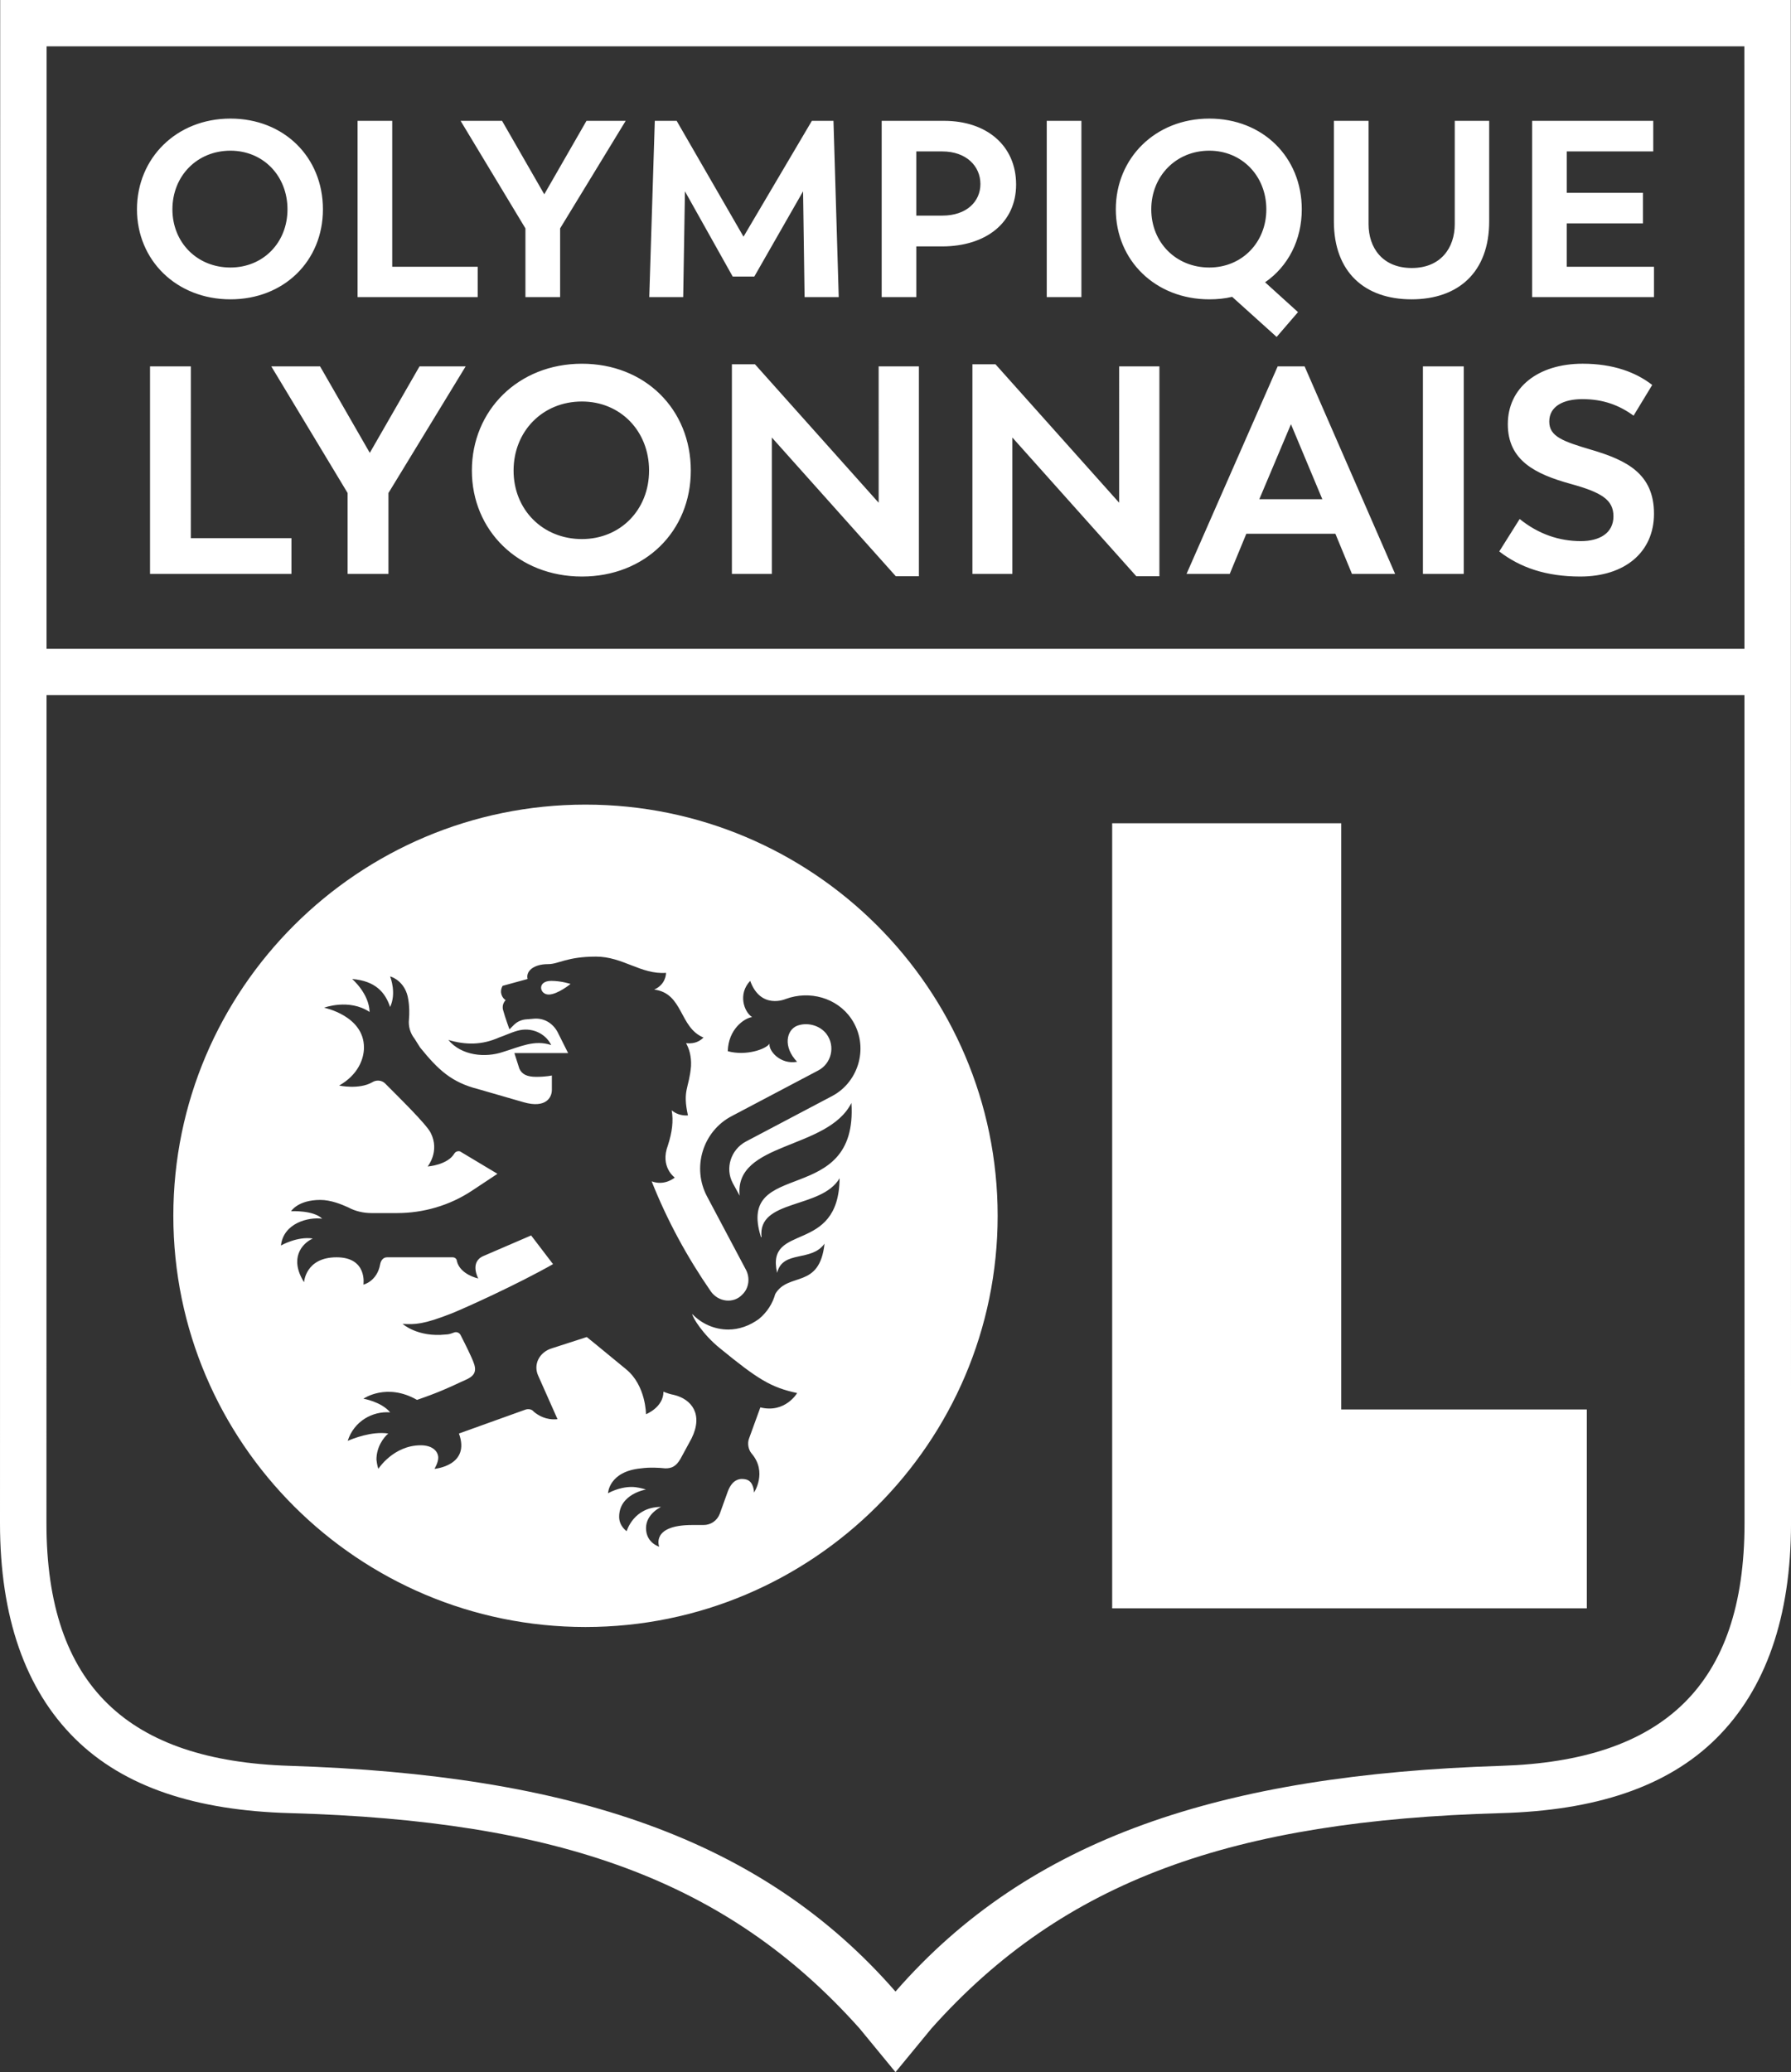 <?xml version="1.0" encoding="UTF-8"?><svg xmlns="http://www.w3.org/2000/svg" xmlns:xlink="http://www.w3.org/1999/xlink" version="1.1" id="Ebene_1" x="0px" y="0px" viewBox="0 0 1251.49 1447.33" style="enable-background:new 0 0 1251.49 1447.33;" xml:space="preserve"><rect x="0" y="0" width="1251.49" height="1447.33" fill="#333333" stroke="none"/><path style="fill:#FFFFFF;" d="M161.03,209.07c37.41,0,64.62-26.78,64.62-62.86c0-36.42-27.21-63.38-64.62-63.38 c-37.75,0-65.32,27.66-65.32,63.38C95.72,181.77,123.29,209.07,161.03,209.07z M161.03,105.25c22.83,0,39.85,17.5,39.85,40.97 c0,23.29-17.02,40.63-39.85,40.63l0,0c-23.35,0-40.55-17.52-40.55-40.63C120.48,122.94,137.68,105.25,161.03,105.25z M333.79,207.5 h-83.93V84.4h24.22v101.91h59.71V207.5z M406.63,254.05c-44.45,0-76.9,32.58-76.9,74.63c0,41.85,32.46,74.01,76.9,74.01l0,0 c44.04,0,76.08-31.53,76.08-74.01C482.71,285.8,450.67,254.05,406.63,254.05z M406.62,376.52c-27.49,0-47.75-20.62-47.75-47.84 c0-27.41,20.25-48.24,47.75-48.24c26.88,0,46.93,20.61,46.93,48.24C453.55,356.09,433.51,376.52,406.62,376.52z M293.15,255.9h32.24 l-53.95,88.45v56.49H242.9v-56.49l-53.33-88.45h34.09l34.74,60.41L293.15,255.9z M133.34,375.89h70.31v24.95l0,0h-98.82V255.9h28.52 L133.34,375.89L133.34,375.89z M845.02,209.07c5.61,0,10.88-0.51,15.97-1.74l31.08,28.01L907,218.01l-23-20.84 c15.98-11.03,25.64-29.41,25.64-50.96c0-36.42-27.22-63.38-64.62-63.38l0,0c-37.76,0-65.33,27.66-65.33,63.38 C779.69,181.77,807.26,209.07,845.02,209.07z M845.02,105.25c22.83,0,39.85,17.69,39.85,40.97c0,23.12-17.02,40.63-39.85,40.63l0,0 l0,0l0,0c-23.35,0-40.55-17.52-40.55-40.63C804.47,123.11,821.67,105.25,845.02,105.25z M613.97,255.9h28.12v146.59l0,0h-16.13 l-86.62-96.9v95.26h-27.91v-146.4h16.13l86.42,96.7L613.97,255.9L613.97,255.9z M1155.75,207.5h-85.15V84.4h84.63v21.37h-60.41 v28.88h53.21v21.37h-53.22v30.29h60.93v21.19H1155.75z M477.39,207.51h-23.71l3.87-123.1h15.28l46.71,80.9l47.76-80.9h15.1 l3.68,123.1h-23.87l-1.05-73.89l-34.07,59.53h-15.11l-33.36-59.52L477.39,207.51z M755.65,207.5h-24.22V84.4h24.22V207.5z M367.15,159.52l-45.3-75.12h28.96l29.51,51.31l29.5-51.31h27.39l-45.82,75.12v47.98h-24.24L367.15,159.52L367.15,159.52z M892.8,255.9l-63.68,144.94h30.19l11.58-28.03h62.23l11.58,28.03l0,0h30.16L911.61,255.9H892.8z M879.97,348.68L879.97,348.68 L879.97,348.68l22.11-52.38L924,348.68H879.97L879.97,348.68z M1016.54,84.4h24.05v70.22c0,35.55-21.59,54.45-54.26,54.45 c-32.65,0-54.26-18.9-54.26-54.45V84.4h24.23v72.15c0,16.63,9.84,30.64,30.21,30.64c20.18,0,30.02-14.01,30.02-30.64V84.4H1016.54z M1155.75,358.79c0,27.01-20.48,43.9-51.49,43.9c-24.19,0-42.17-6.39-56.63-17.52l14.26-22.67c13.03,10.5,27.49,15.46,42.8,15.46 c13.02,0,22.73-5.58,22.73-17.33c0-11.55-8.26-16.69-29.96-22.67c-24.61-6.81-43.85-16.29-43.85-41.66 c0-25.57,21.09-42.26,52.32-42.26c21.29,0,37.2,5.98,48.58,14.84l-13.03,21.45c-9.93-7.23-21.08-11.55-35.76-11.55 c-13.23,0-23.15,4.94-23.15,15.66c0,10.5,9.51,13.82,29.57,19.78C1136.72,321.47,1155.75,330.95,1155.75,358.79z M994.29,255.9 h28.52v144.94l0,0h-28.52V255.9z M782.03,255.9h28.12v146.59h-16.13l-86.61-96.9v95.26h-27.92v-146.4h16.13l86.42,96.7V255.9H782.03 z M710.02,128.89c0-27.14-20.54-44.49-50.4-44.49h-43.53v123.1h24.22v-35.38l0,0h18.27C689.12,171.96,710.02,155.49,710.02,128.89z M658.39,150.6H640.3v-44.83h18.1l0,0c16.85,0,26.68,10.32,26.68,22.76C685.08,140.62,675.6,150.6,658.39,150.6z M1251.36,0H0.13 L0,1063.95c0,65.4,17.62,115.99,52.35,150.38c34.47,34.12,84.96,50.24,150.01,52.07c187.5,5.23,305.64,46.66,398.29,150.42 l25.09,30.51l25.11-30.51c92.64-103.76,210.79-145.19,398.28-150.42c65.05-1.82,115.56-17.95,150.02-52.07 c34.73-34.39,52.35-84.98,52.35-150.38l0,0L1251.36,0z M32.58,32.37h1186.31l0.06,420.77H32.53L32.58,32.37z M1049.12,1233.37 c-195.82,6.28-329.99,50.53-423.38,157.67c-93.39-107.14-227.57-151.39-423.39-157.67c-112.45-3.54-169.89-55.58-169.89-169.42 l0.07-578.43h1186.41l0,0l0.07,578.43C1219.02,1177.8,1161.57,1229.84,1049.12,1233.37z M385.18,685.11 c7.06,0,13.51,2.15,13.51,2.15s-9.09,7.4-15.3,7.4C376.93,694.65,375.14,685.11,385.18,685.11z M937.21,984.48h171.62v138.89H777.15 V575.01h160.06V984.48z M409.12,561.99c-158.8,0-288,128.83-288,287.2s129.19,287.22,288,287.22s288-128.85,288-287.22 S567.93,561.99,409.12,561.99z M348.59,724.71c3.95-1.31,8.25-3.46,13.03-4.78c9.21-2.62,19.26,1.31,23.56,10.02 c-11.72-3.94-21.76,1.19-33.6,4.77l0,0c-12.56,4.29-29.18,2.63-38.27-8.35C325.51,729.96,336.75,729.96,348.59,724.71z M512.07,826.43l4.78,8.71c-3.94-37.81,61.46-31.73,78.09-64.76l0,0l0,0l0,0c4.79,73.82-80.72,37.8-63.26,93.49l0.47,0.36 c-3.11-26.95,41.86-19.56,54.53-41.26c-0.47,53.9-51.9,30.41-43.65,66.07c3.95-16.1,23.92-7.4,33.12-20.39 c-3.47,32.08-25.23,19.56-34.44,35.18c-1.79,6.56-5.62,12.64-11.36,17.41c-6.58,4.78-13.99,7.4-21.4,7.4 c-9.54,0-18.67-3.93-25.23-10.86c0,2.15,7.42,14.32,19.25,23.86c26.55,21.7,35.64,27.42,54.06,31.36c0,0-8.38,14.32-25.72,10.02 l-7.89,21.7c-1.32,3.46-0.48,7.75,1.67,10.38c11.36,13.11,1.79,27.42,1.79,27.42s0-7.87-5.62-9.18c-3.47-0.83-9.21-0.83-12.68,8.35 l-5.62,15.62c-1.79,4.77-6.22,7.87-11.36,7.87h-7.89c-29.18,0-23.08,15.14-23.08,15.14s-9.21-2.62-9.21-12.99 c0-10.02,10.52-14.79,10.52-14.79c-19.26,0-24.04,16.94-24.04,16.94s-5.26-3.46-5.26-10.02c0-16.1,18.78-19.08,18.78-19.08 c-2.99-0.84-6.46-1.79-10.05-1.79c-9.09,0-16.5,4.42-16.5,4.42s0.48-15.26,23.08-17.41c6.1-0.83,12.2-0.48,16.98,0 c4.43,0,7.41-1.31,10.52-6.56l7.77-14.31c8.37-16.94,0-27.43-12.2-30.41c-2.51-0.47-5.14-1.31-7.42-2.27 c0,10.97-12.2,15.74-12.2,15.74s0-20.04-13.87-31.37c-21.05-17.41-27.51-22.54-27.51-22.54l-24.04,7.76 c-9.09,2.62-13.51,11.33-9.92,19.2l13.51,30.41c-7.89,0.83-13.51-2.63-16.62-5.25c-1.32-1.79-3.94-2.15-6.1-1.31l-46.16,16.58 c8.25,22.54-17.1,24.68-17.1,24.68s2.64-4.29,2.64-7.75c0-4.41-3.95-8.71-12.2-8.71c-19.14,0-29.66,16.46-29.66,16.46 s-0.84-2.14-1.32-6.43c0-8.71,4.79-15.27,8.25-18.25c-11.71-1.79-25.23,3.81-28.34,5.13c4.42-13.83,17.46-20.87,29.65-19.92 c-6.1-7.39-18.65-9.53-18.65-9.53s16.15-11.34,37.43,0.83c13.99-4.77,22.72-8.71,30.97-12.64c6.1-2.63,11.84-4.77,8.73-13 c-1.32-3.93-6.1-13.48-9.21-19.56c-0.84-1.79-2.99-2.62-4.79-1.79c-2.15,0.83-3.83,1.31-5.62,1.31c-19.61,2.15-30.14-7.4-30.14-7.4 c8.73,0.47,14.47,0.47,34.44-7.39c9.68-3.93,45.44-20.04,70.67-34.35l-15.3-20.04l-33.48,14.43c-9.69,4.29-3.47,15.62-3.47,15.62 s-12.68-2.62-14.95-12.16c0-1.31-1.19-2.62-2.99-2.62h-45.8c-2.63,0-4.3,2.14-4.78,4.77c-2.15,12.16-11.72,14.31-11.72,14.31 s2.99-19.08-18.77-19.08s-22.72,17.41-22.72,17.41c-10.4-16.58-1.68-26.95,6.1-30.53c-10.89-1.67-22.25,4.89-22.25,4.89 c1.8-15.74,19.26-20.03,28.83-18.72c-6.1-6.08-21.76-5.24-21.76-5.24s4.78-7.88,20.45-7.88c7.41,0,14.83,3.1,19.61,5.25 c4.78,2.63,10.52,3.93,16.15,3.93h17.81c18.42,0,36.71-5.25,52.38-15.62l17.82-11.8l-26.07-15.62c-1.32-0.48-3.11,0-3.95,1.31 c-4.78,8.23-18.77,9.19-18.77,9.19s8.73-10.5,2.15-23.5c-2.99-6.08-23.08-25.64-32.17-34.82c-2.63-2.15-6.1-2.15-8.73-0.48 c-9.21,5.25-23.08,2.27-23.08,2.27c13.04-7.4,17.34-18.36,17.34-26.6c0-22.18-27.87-27.78-27.87-27.78s17.47-6.56,31.81,2.98 c-0.36-13-12.2-23.02-12.2-23.02c16.14,1.31,23.07,9.19,26.54,19.56c4.43-9.54,0.48-20.04,0-21.35c2.27,0.48,11.01,4.41,12.68,16.1 c0.84,4.89,0.84,10.01,0.48,13.95c-0.48,4.77,0.84,9.54,3.95,13.48l3.83,6.08c12.68,15.62,21.88,24.33,40.66,29.1l31.82,9.19 c15.18,4.29,19.61-3.1,19.61-8.71v-10.02c0,0-3.95,0.95-10.89,0.95c-6.57,0-10.04-1.79-11.83-5.73c-0.84-2.62-3.47-10.85-3.47-10.85 h37.55l-7.41-14.79c-3.59-6.56-10.04-10.02-17.1-9.18l-5.62,0.47c-3.11,0.48-5.62,1.79-7.41,3.46l-3.47,3.46 c0,0-3.11-8.59-4.43-13.47c-1.19-4.29,1.8-6.92,1.8-6.92c-2.15-1.31-4.79-5.25-2.15-10.01l17.46-4.78 c-1.32-5.25,3.82-10.38,14.35-10.38c7.41,0,13.04-5.25,33.48-5.25c18.78,0,31.45,12.64,48.91,11.33c0,1.31-0.47,8.24-8.25,11.69 c20.45,2.63,17.34,26.48,34.44,33.51c-3.95,3.93-8.37,4.29-12.2,3.93c2.15,3.82,3.82,9.07,3.47,16.1 c-1.32,15.62-6.1,16.46-2.15,34.35c-4.79,0.35-8.73-1.31-11.36-3.58c1.31,7.39,0.35,15.27-2.63,24.45 c-5.74,15.14,4.78,22.54,4.78,22.54s-6.93,6.08-16.14,2.63c10.88,27.42,24.87,53.07,41.37,76.92c5.26,7.39,15.79,8.7,21.88,2.26 c4.79-4.41,5.62-11.8,2.63-17.41l-27.03-50.92c-11.01-20.39-3.11-46.03,17.34-56.53l60.15-31.72c9.21-4.77,12.32-16.94,5.74-25.64 c-4.79-6.09-13.51-8.23-20.45-5.61c-7.42,2.98-10.05,14.67,0,25.16c-11.84,2.15-20.09-7.87-19.26-12.64 c-2.64,3.93-16.5,8.71-29.18,5.25c0.36-15.26,11.36-23.02,16.98-23.85c-5.62-3.58-10.05-16.1-1.32-25.28 c7.41,20.4,24.87,12.64,24.87,12.64c16.5-6.08,35.76-0.95,45.8,13.84c12.68,18.72,5.62,44-13.51,54.02l-60.15,31.72 C510.75,802.94,506.44,815.93,512.07,826.43z"/></svg>